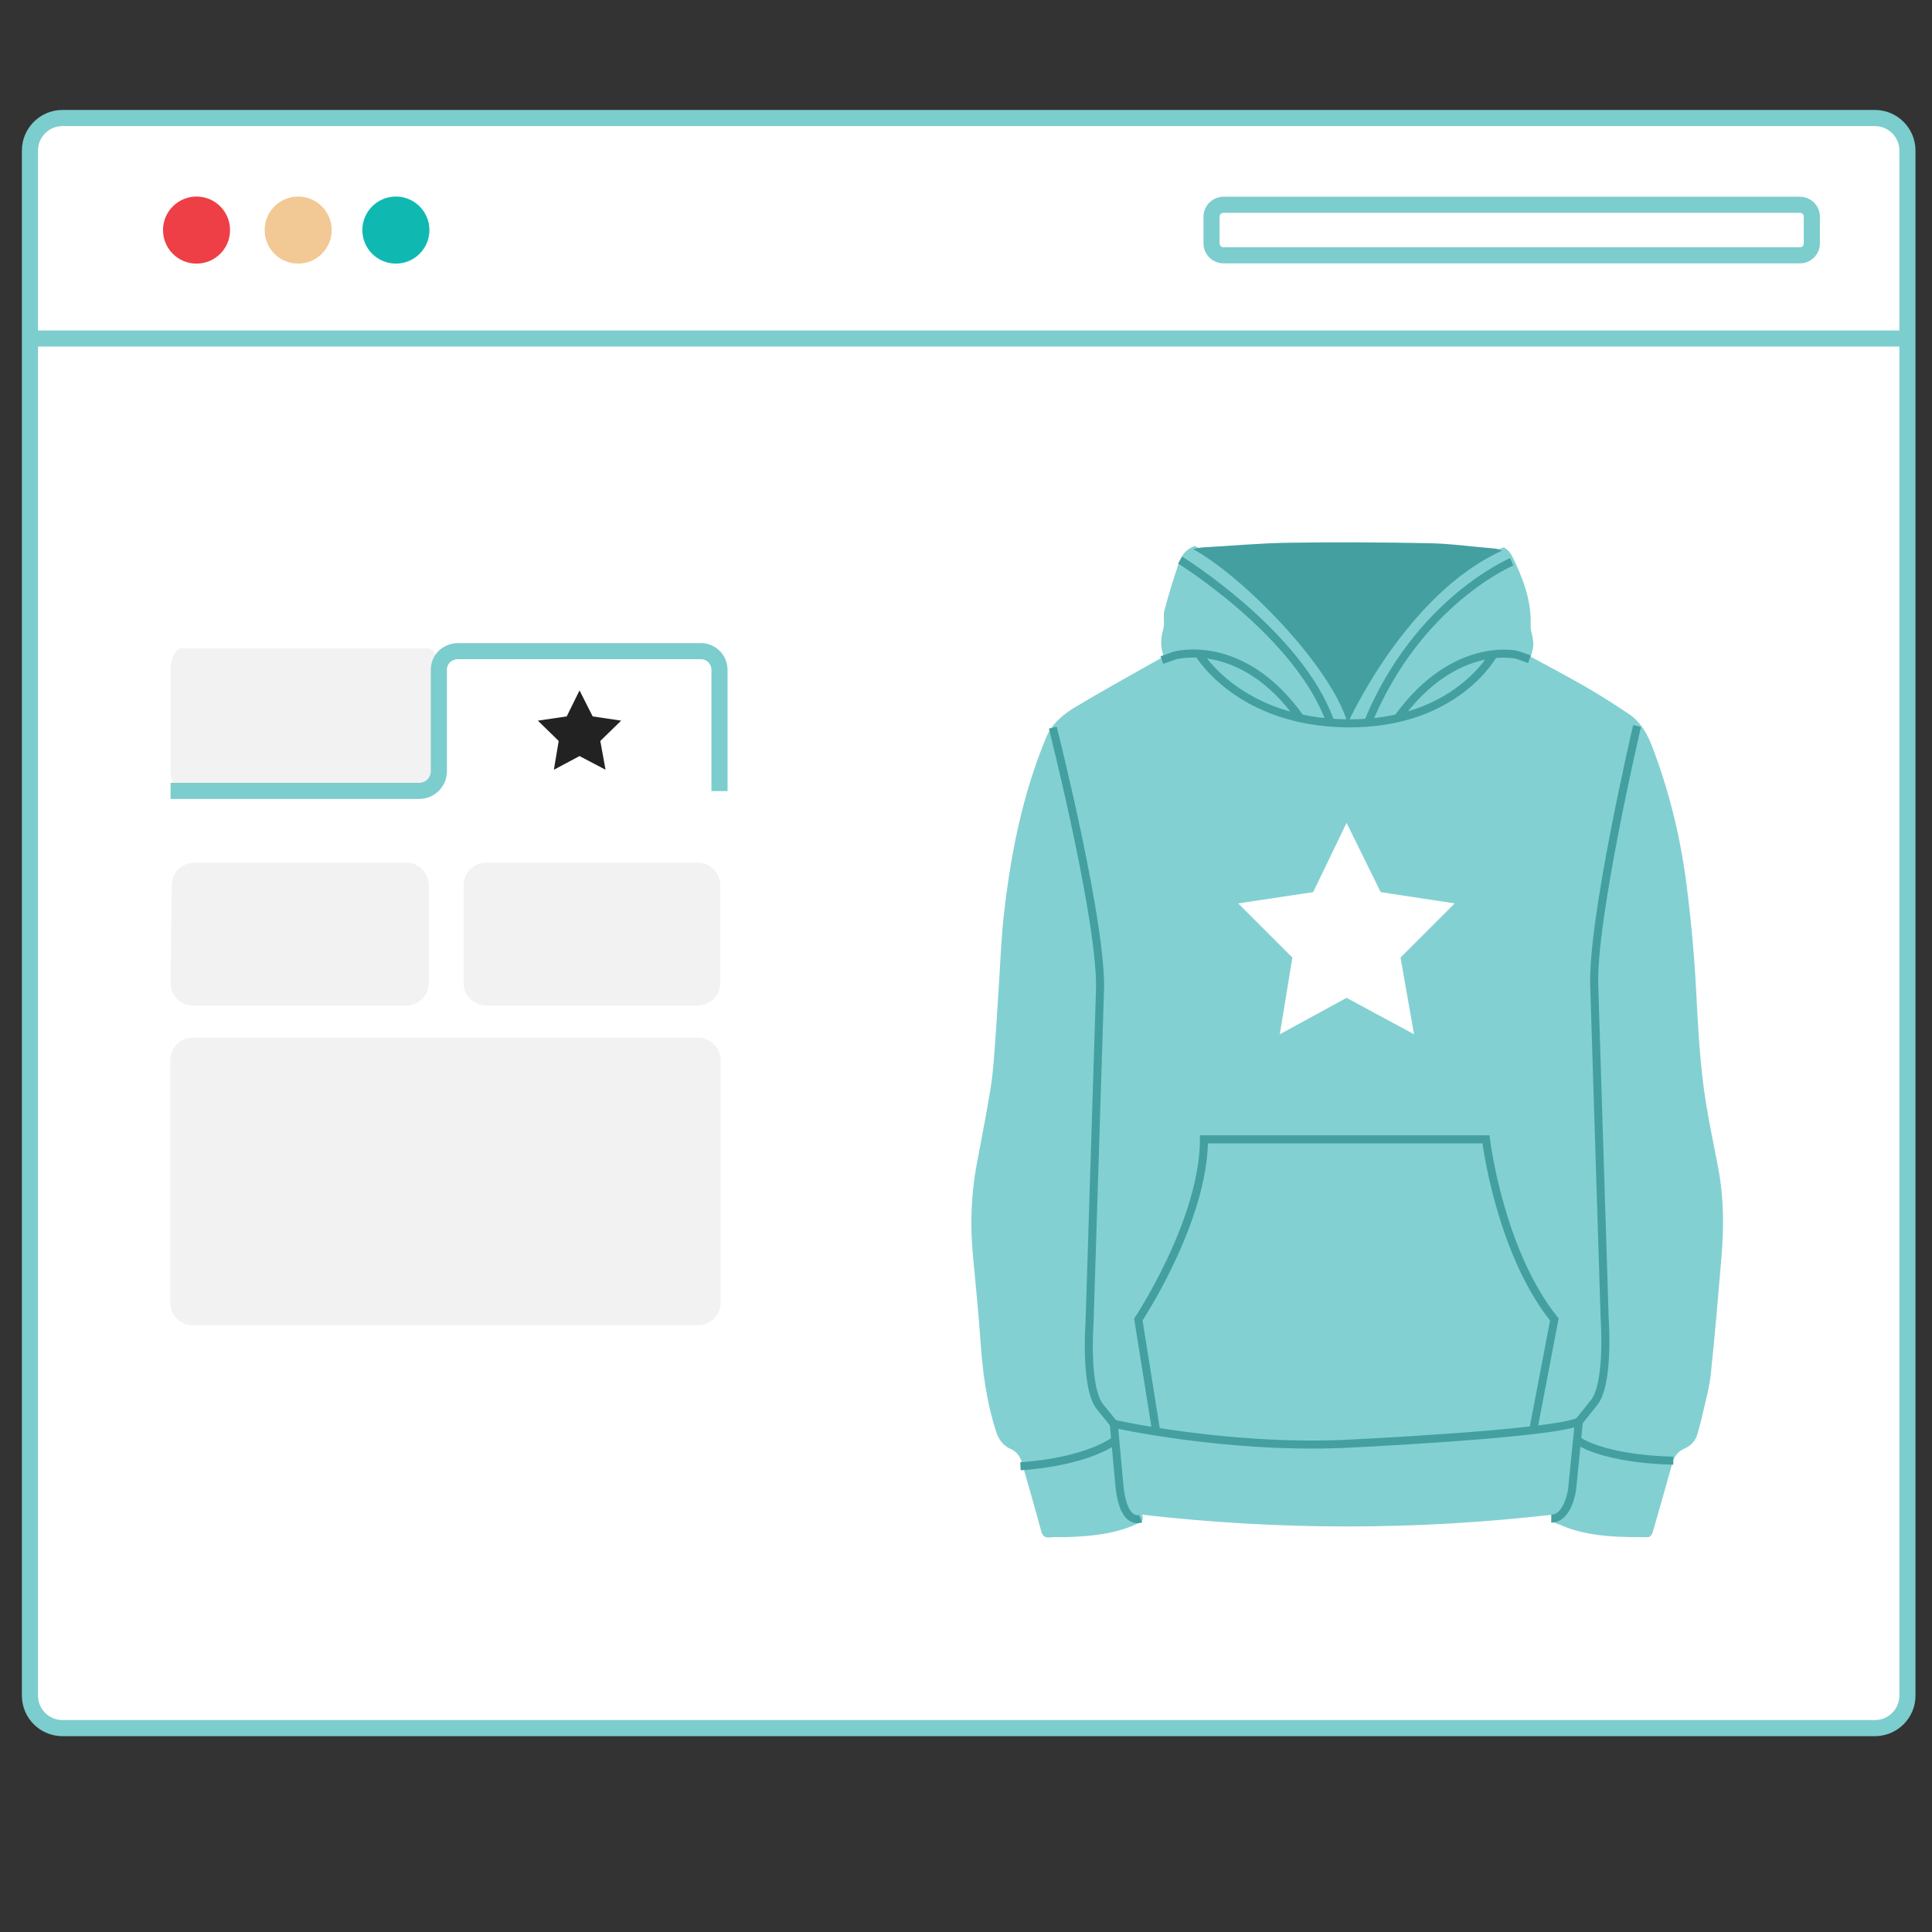 <svg width="180" height="180" viewBox="0 0 180 180" fill="none" xmlns="http://www.w3.org/2000/svg">
<rect x="0" y="0" width="180" height="180" fill="#333333" stroke="none"/>
<g clip-path="url(#clip0_63_11300)">
<path d="M174.679 10.995H5.821C4.147 10.995 2.789 12.353 2.789 14.028V157.972C2.789 159.647 4.147 161.005 5.821 161.005H174.679C176.354 161.005 177.712 159.647 177.712 157.972V14.028C177.712 12.353 176.354 10.995 174.679 10.995Z" fill="white" stroke="#7CCDCD" stroke-width="1.5" stroke-miterlimit="10"/>
<path d="M18.31 24.56C20.036 24.56 21.434 23.162 21.434 21.436C21.434 19.711 20.036 18.312 18.31 18.312C16.585 18.312 15.187 19.711 15.187 21.436C15.187 23.162 16.585 24.56 18.31 24.56Z" fill="#EE3F47"/>
<path d="M36.884 24.56C38.609 24.56 40.008 23.162 40.008 21.436C40.008 19.711 38.609 18.312 36.884 18.312C35.159 18.312 33.76 19.711 33.76 21.436C33.76 23.162 35.159 24.56 36.884 24.56Z" fill="#0FB9B2"/>
<path d="M27.779 24.56C29.504 24.56 30.903 23.162 30.903 21.436C30.903 19.711 29.504 18.312 27.779 18.312C26.054 18.312 24.655 19.711 24.655 21.436C24.655 23.162 26.054 24.56 27.779 24.56Z" fill="#F2C994"/>
<path d="M167.7 19.079H113.983C113.372 19.079 112.878 19.574 112.878 20.184V22.682C112.878 23.292 113.372 23.786 113.983 23.786H167.7C168.31 23.786 168.805 23.292 168.805 22.682V20.184C168.805 19.574 168.31 19.079 167.7 19.079Z" fill="white" stroke="#7CCDCD" stroke-width="1.5" stroke-miterlimit="10"/>
<path d="M2.866 31.54H177.634H2.866Z" fill="white"/>
<path d="M2.866 31.54H177.634" stroke="#7CCDCD" stroke-width="1.5" stroke-miterlimit="10"/>
<path d="M16.91 60.393H39.839C40.409 60.393 40.867 61.329 40.867 62.504V71.601C40.867 72.755 40.409 73.712 39.839 73.712H16.91C16.347 73.712 15.89 72.776 15.89 71.601V62.49C15.89 61.329 16.375 60.393 16.91 60.393ZM18.092 80.368H37.841C38.401 80.368 38.938 80.59 39.333 80.986C39.729 81.382 39.952 81.919 39.952 82.478V91.576C39.952 92.135 39.729 92.673 39.333 93.068C38.938 93.464 38.401 93.686 37.841 93.686H18C17.441 93.686 16.904 93.464 16.508 93.068C16.112 92.673 15.89 92.135 15.89 91.576L16.002 82.478C16.002 81.922 16.222 81.388 16.613 80.993C17.004 80.598 17.536 80.373 18.092 80.368ZM45.299 80.368H64.999C65.559 80.368 66.096 80.59 66.492 80.986C66.888 81.382 67.11 81.919 67.11 82.478V91.576C67.11 92.135 66.888 92.673 66.492 93.068C66.096 93.464 65.559 93.686 64.999 93.686H45.299C44.739 93.686 44.203 93.464 43.807 93.068C43.411 92.673 43.188 92.135 43.188 91.576V82.478C43.188 81.919 43.411 81.382 43.807 80.986C44.203 80.59 44.739 80.368 45.299 80.368Z" fill="#F2F2F2"/>
<path d="M67.033 73.705V62.448C67.039 62.206 66.995 61.966 66.903 61.742C66.811 61.519 66.674 61.317 66.5 61.15C66.326 60.982 66.119 60.853 65.892 60.77C65.665 60.687 65.423 60.652 65.182 60.668H42.668C42.194 60.669 41.739 60.85 41.394 61.174C41.224 61.344 41.091 61.547 41.003 61.772C40.916 61.996 40.877 62.236 40.888 62.476V71.883C40.88 72.365 40.683 72.823 40.34 73.161C39.996 73.498 39.533 73.686 39.052 73.684H15.89" fill="white"/>
<path d="M67.033 73.705V62.448C67.039 62.206 66.995 61.966 66.903 61.742C66.811 61.519 66.674 61.317 66.5 61.15C66.326 60.982 66.119 60.853 65.892 60.77C65.665 60.687 65.423 60.652 65.182 60.668H42.668C42.194 60.669 41.739 60.85 41.394 61.174C41.224 61.344 41.091 61.547 41.003 61.772C40.916 61.996 40.877 62.236 40.888 62.476V71.883C40.88 72.365 40.683 72.823 40.34 73.161C39.996 73.498 39.533 73.686 39.052 73.684H15.89" stroke="#7CCDCD" stroke-width="1.5" stroke-miterlimit="10"/>
<path d="M17.979 123.476H65.027C65.587 123.476 66.124 123.253 66.519 122.858C66.915 122.462 67.137 121.925 67.137 121.365V98.788C67.137 98.228 66.915 97.691 66.519 97.295C66.124 96.899 65.587 96.677 65.027 96.677H17.979C17.419 96.677 16.882 96.899 16.486 97.295C16.09 97.691 15.868 98.228 15.868 98.788V121.386C15.874 121.942 16.099 122.474 16.494 122.865C16.889 123.256 17.423 123.476 17.979 123.476Z" fill="#F2F2F2"/>
<path d="M52.799 66.746L50.111 67.141L52.053 69.033L51.603 71.714L53.995 70.44L56.415 71.714L55.93 69.033L57.872 67.141L55.219 66.746L53.995 64.326L52.799 66.746Z" fill="#222222"/>
<path d="M160.104 108.917C159.719 106.901 159.288 104.891 158.957 102.865C158.381 99.336 158.209 95.772 158.021 92.205C157.849 88.922 157.544 85.642 157.126 82.382C156.569 78.02 155.525 73.758 153.96 69.632C153.484 68.378 152.855 67.244 151.715 66.491C150.435 65.644 149.148 64.808 147.82 64.042C146.105 63.05 144.349 62.129 142.618 61.185C142.933 60.08 142.933 59.951 142.638 58.7C142.606 58.558 142.606 58.403 142.609 58.255C142.689 55.96 141.899 53.892 140.914 51.879C140.716 51.479 140.441 51.175 140.081 50.991C129.715 55.039 125.93 64.442 125.93 64.442C124.922 58.865 115.816 53.301 111.322 50.865C110.605 51.123 110.09 51.647 109.815 52.48C109.338 53.928 108.875 55.385 108.489 56.859C108.343 57.421 108.538 58.074 108.376 58.626C108.123 59.492 108.104 60.306 108.428 61.176C108.019 61.402 107.627 61.615 107.239 61.835C104.879 63.179 102.494 64.481 100.171 65.884C99.037 66.569 98.006 67.415 97.465 68.717C95.255 74.03 94.156 79.607 93.521 85.287C93.285 87.403 93.21 89.536 93.071 91.662C92.951 93.469 92.854 95.275 92.718 97.078C92.61 98.493 92.526 99.915 92.303 101.314C91.914 103.747 91.428 106.161 90.978 108.584C90.462 111.38 90.384 114.194 90.65 117.021C90.906 119.738 91.179 122.456 91.367 125.18C91.561 127.969 91.943 130.712 92.808 133.381C93.052 134.131 93.453 134.683 94.159 134.996C94.74 135.255 95.048 135.704 95.213 136.289C95.806 138.389 96.428 140.483 96.988 142.593C97.128 143.116 97.339 143.294 97.87 143.233C98.353 143.178 98.846 143.227 99.332 143.21C101.551 143.136 103.748 142.949 105.816 142.031C106.253 141.837 106.645 141.673 106.399 141.12C119.157 142.58 131.87 142.587 144.657 141.116C144.446 141.611 144.679 141.843 145.127 141.986C145.535 142.115 145.924 142.309 146.332 142.444C148.688 143.21 151.128 143.223 153.568 143.213C153.704 143.213 153.918 142.965 153.967 142.794C154.589 140.661 155.192 138.522 155.788 136.383C155.966 135.737 156.29 135.242 156.929 134.964C157.58 134.68 158.014 134.189 158.183 133.478C158.286 133.041 158.432 132.618 158.526 132.182C158.828 130.818 159.229 129.468 159.382 128.088C159.774 124.482 160.065 120.866 160.374 117.251C160.61 114.465 160.626 111.683 160.098 108.924L160.104 108.917Z" fill="#83D0D2"/>
<path d="M122.345 83.117L115.36 84.167L120.407 89.214L119.237 96.362L125.454 92.966L131.744 96.362L130.483 89.214L135.53 84.167L128.636 83.117L125.454 76.662L122.345 83.117Z" fill="white"/>
<path d="M106.273 141.483C106.273 141.483 104.731 142.184 104.316 138.646L103.765 132.652C103.765 132.652 114.125 134.979 125.117 134.529C125.117 134.529 144.456 133.635 147.1 132.449L146.465 138.798C146.465 138.798 146.096 141.496 144.527 141.483" stroke="#44A0A0" stroke-width="0.75" stroke-miterlimit="10"/>
<path d="M155.895 136.083C155.895 136.083 149.907 136.074 146.932 134.18" stroke="#44A0A0" stroke-width="0.75" stroke-miterlimit="10"/>
<path d="M95.074 136.604C95.074 136.604 100.804 136.346 103.908 134.181" stroke="#44A0A0" stroke-width="0.75" stroke-miterlimit="10"/>
<path d="M98.086 67.791C98.086 67.791 102.778 86.316 102.477 92.446L101.508 123.301C101.508 123.301 101.057 129.308 102.49 131.072L103.77 132.649" stroke="#44A0A0" stroke-width="0.75" stroke-miterlimit="10"/>
<path d="M152.522 67.639C152.522 67.639 148.239 85.912 148.537 92.038L149.505 122.894C149.505 122.894 149.943 128.891 148.524 130.664L147.104 132.442" stroke="#44A0A0" stroke-width="0.75" stroke-miterlimit="10"/>
<path d="M107.722 133.376L106.057 122.936C106.057 122.936 112.149 113.765 112.172 106.149H138.443C138.443 106.149 139.694 116.541 144.814 122.936L142.856 133.195" stroke="#44A0A0" stroke-width="0.75" stroke-miterlimit="10"/>
<path d="M108.251 61.497L109.414 61.083C109.414 61.083 115.72 59.225 121.151 66.916" stroke="#44A0A0" stroke-width="0.75" stroke-miterlimit="10"/>
<path d="M142.493 61.419L141.329 61.006C141.329 61.006 135.477 59.61 130.215 66.919" stroke="#44A0A0" stroke-width="0.75" stroke-miterlimit="10"/>
<path d="M111.688 60.909C111.688 60.909 115.415 67.31 125.558 67.394C135.701 67.478 139.181 60.906 139.181 60.906" stroke="#44A0A0" stroke-width="0.75" stroke-miterlimit="10"/>
<path d="M125.561 67.394C125.561 67.394 130.934 55.393 139.939 51.305C139.719 51.192 139.47 51.121 139.191 51.099C137.175 50.934 135.163 50.65 133.144 50.608C128.772 50.523 124.401 50.504 120.03 50.566C117.408 50.604 114.79 50.853 112.168 50.992C111.805 51.011 111.478 51.073 111.18 51.179C115.674 53.616 123.983 61.981 125.558 67.394L125.561 67.394Z" fill="#44A0A0"/>
<path d="M109.951 52.181C109.951 52.181 121.105 59.09 123.96 67.326" stroke="#44A0A0" stroke-width="0.75" stroke-miterlimit="10"/>
<path d="M140.844 52.343C140.844 52.343 132.082 56.02 127.438 67.332" stroke="#44A0A0" stroke-width="0.75" stroke-miterlimit="10"/>
</g>
<defs>
<clipPath id="clip0_63_11300">
<rect width="180" height="180" fill="white"/>
</clipPath>
</defs>
</svg>
